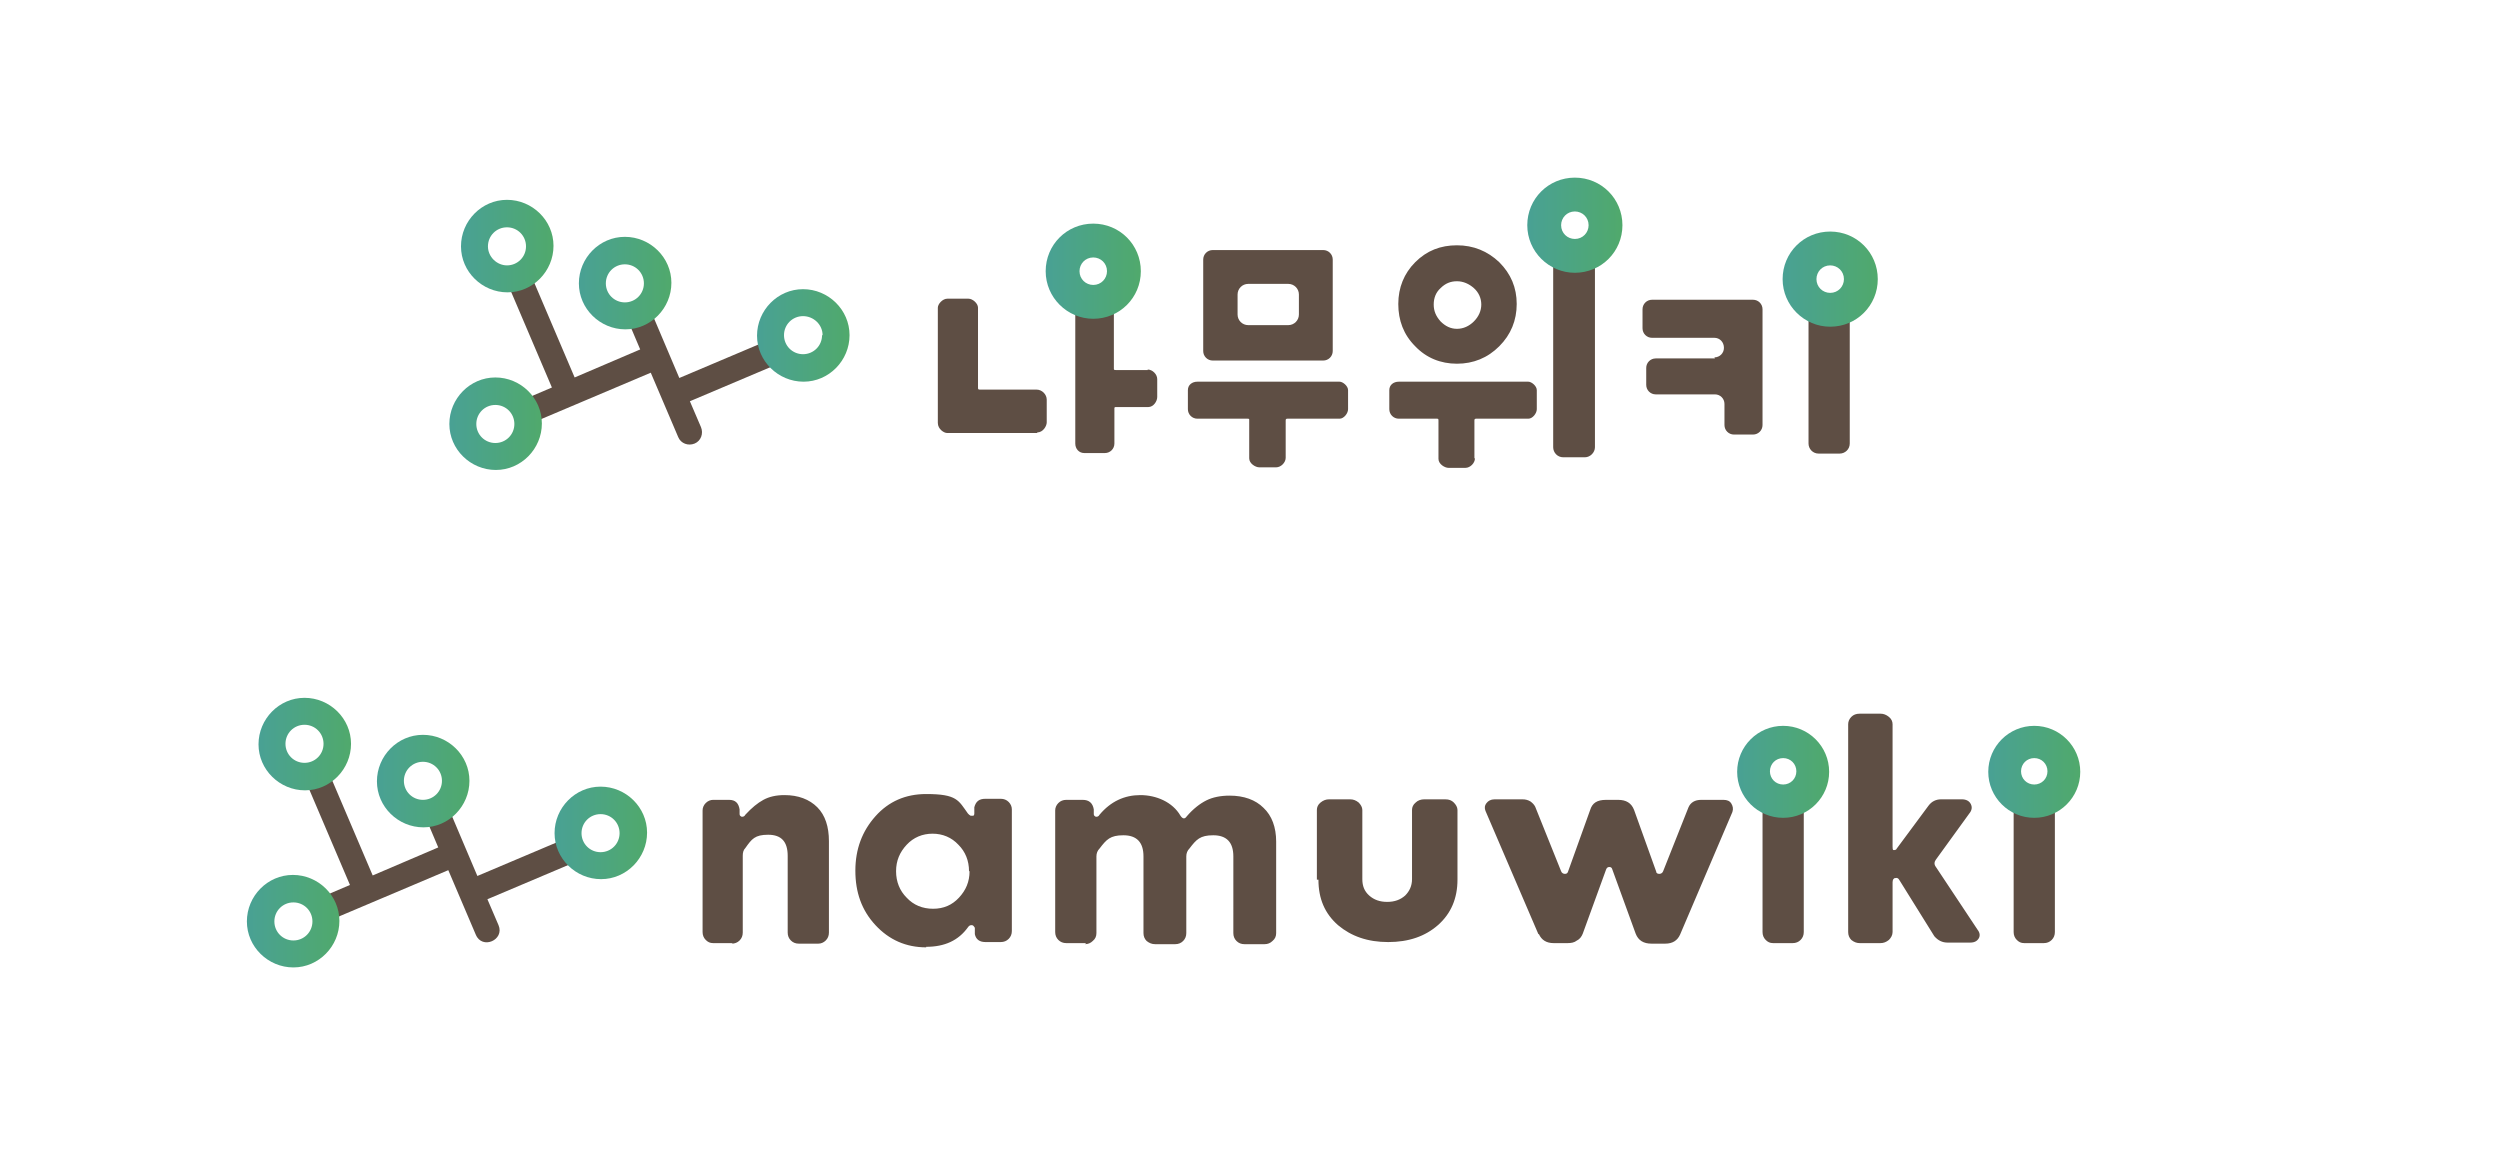 <svg xmlns="http://www.w3.org/2000/svg" xmlns:xlink="http://www.w3.org/1999/xlink" id="_레이어_1" version="1.1" viewBox="0 0 472.9 220.4"><defs><linearGradient id="_무제_그라디언트_4" x1="337.2" x2="355.2" y1="52.8" y2="52.8" gradientUnits="userSpaceOnUse"><stop offset="0" stop-color="#49a194"/><stop offset="1" stop-color="#50a96c"/></linearGradient><linearGradient xlink:href="#_무제_그라디언트_4" id="_무제_그라디언트_4-2" x1="288.9" x2="306.8" y1="42.6" y2="42.6"/><linearGradient xlink:href="#_무제_그라디언트_4" id="_무제_그라디언트_4-3" x1="197.9" x2="215.8" y1="51.3" y2="51.3"/><linearGradient xlink:href="#_무제_그라디언트_4" id="_무제_그라디언트_4-4" x1="87.2" x2="104.7" y1="46.6" y2="46.6"/><linearGradient xlink:href="#_무제_그라디언트_4" id="_무제_그라디언트_4-5" x1="109.5" x2="127" y1="53.6" y2="53.6"/><linearGradient xlink:href="#_무제_그라디언트_4" id="_무제_그라디언트_4-6" x1="85" x2="102.5" y1="80.2" y2="80.2"/><linearGradient xlink:href="#_무제_그라디언트_4" id="_무제_그라디언트_4-7" x1="143.2" x2="160.7" y1="63.4" y2="63.4"/><linearGradient xlink:href="#_무제_그라디언트_4" id="_무제_그라디언트_4-8" x1="-492.3" x2="-474.8" y1="599.2" y2="599.2" gradientTransform="matrix(1 0 0 -1 539 773.5)"/><linearGradient xlink:href="#_무제_그라디언트_4" id="_무제_그라디언트_4-9" x1="-467.7" x2="-450.2" y1="625.8" y2="625.8" gradientTransform="matrix(1 0 0 -1 539 773.5)"/><linearGradient xlink:href="#_무제_그라디언트_4" id="_무제_그라디언트_4-10" x1="-490.1" x2="-472.6" y1="632.8" y2="632.8" gradientTransform="matrix(1 0 0 -1 539 773.5)"/><linearGradient xlink:href="#_무제_그라디언트_4" id="_무제_그라디언트_4-11" x1="-434.1" x2="-416.6" y1="616" y2="616" gradientTransform="matrix(1 0 0 -1 539 773.5)"/><linearGradient xlink:href="#_무제_그라디언트_4" id="_무제_그라디언트_4-12" x1="376.1" x2="393.5" y1="146" y2="146"/><linearGradient xlink:href="#_무제_그라디언트_4" id="_무제_그라디언트_4-13" x1="328.6" x2="346" y1="146" y2="146"/><style>.cls-1{fill:#5e4e44;stroke-width:0}</style></defs><path d="M342.1 58.4c0-1.1.9-1.9 1.9-1.9h4c1.1 0 1.9.9 1.9 1.9v25.5c0 1.1-.9 1.9-1.9 1.9h-4c-1.1 0-1.9-.9-1.9-1.9zm-98.9 28.3v-7.2q0-.3.3-.3h9.9c.8 0 1.6-1 1.6-1.8v-3.6c0-.8-1-1.6-1.6-1.6h-26.9c-1 0-1.8.6-1.8 1.6v3.6c0 1 .8 1.8 1.8 1.8h9.5c.2 0 .3 0 .3.2v7.3c0 1 1.2 1.7 1.9 1.7h3.2c.9 0 1.8-.9 1.8-1.8Zm35.7 0v-7.2q0-.3.3-.3h9.9c.8 0 1.6-1 1.6-1.8v-3.6c0-.8-1-1.6-1.6-1.6h-24.5c-1 0-1.8.6-1.8 1.6v3.6c0 1 .8 1.8 1.8 1.8h7.2c.2 0 .3 0 .3.3v7.3c0 1 1.2 1.7 1.9 1.7h3.2c.9 0 1.8-.9 1.8-1.8ZM217.1 70h-6c-.2 0-.4 0-.4-.2V58.4c0-.8-1-1.6-1.7-1.6h-4c-.8 0-1.6 1-1.6 1.6v25.5c0 1 .7 1.8 1.7 1.8h3.9c1 0 1.8-.8 1.8-1.8v-6.7s0-.2.2-.2h6.2c1 0 1.7-1.1 1.7-1.9v-3.4c0-.9-.9-1.8-1.8-1.8Zm-20.9 11.9h-17.1c-.5 0-1.7-.7-1.7-1.9V58.2c0-.7.9-1.7 1.8-1.7h4c.8 0 1.8.9 1.8 1.7v15.1c0 .3 0 .4.4.4h10.7c1 0 1.9.9 1.9 1.9v4.3c0 .7-.7 1.9-1.8 1.9Zm55.9-15.5c0 1-.8 1.8-1.8 1.8h-20.9c-1 0-1.8-.8-1.8-1.8V49.1c0-1 .8-1.8 1.8-1.8h20.9c1 0 1.8.8 1.8 1.8zm-8.4-4.9c1.1 0 2-.9 2-2v-3.8c0-1.1-.9-2-2-2h-7.6c-1.1 0-2 .9-2 2v3.8c0 1.1.9 2 2 2zm31.9-15.1c3.1 0 5.8 1.1 8 3.2 2.2 2.2 3.3 4.8 3.3 7.9s-1.1 5.8-3.3 8-4.9 3.3-8 3.3-5.8-1.1-7.9-3.3c-2.2-2.2-3.2-4.9-3.2-8s1.1-5.8 3.2-7.9c2.2-2.2 4.8-3.2 7.9-3.2m0 15.8c1.2 0 2.3-.5 3.2-1.4s1.4-2 1.4-3.2-.5-2.3-1.4-3.1-2-1.3-3.2-1.3-2.2.4-3.1 1.3c-.9.8-1.3 1.9-1.3 3.1s.4 2.2 1.3 3.2c.9.9 1.9 1.4 3.1 1.4m48.7 5.4c1 0 1.8-.8 1.8-1.8 0-1.1-.8-1.9-1.8-1.9h-11.8c-1 0-1.8-.8-1.8-1.8v-3.6c0-1 .8-1.8 1.8-1.8h19.1c1 0 1.8.8 1.8 1.8v21.9c0 1-.8 1.8-1.8 1.8H328c-1 0-1.8-.8-1.8-1.8v-4c0-1-.8-1.8-1.8-1.8h-11.2c-1 0-1.8-.8-1.8-1.8v-3.2c0-1 .8-1.8 1.8-1.8h11.2Z" class="cls-1"/><path d="M346.2 61.8c-4.9 0-9-4-9-9s4-9 9-9 9 4 9 9-4 9-9 9m0-11.6c-1.5 0-2.6 1.2-2.6 2.6 0 1.5 1.2 2.6 2.6 2.6 1.5 0 2.6-1.2 2.6-2.6 0-1.5-1.2-2.6-2.6-2.6" style="stroke-width:0;fill:url(#_무제_그라디언트_4)"/><path d="M293.8 48.2c0-1.1.9-1.9 1.9-1.9h4.1c1 0 1.9.9 1.9 1.9v36.4c0 1-.9 1.9-1.9 1.9h-4.1c-1.1 0-1.9-.9-1.9-1.9z" class="cls-1"/><path d="M297.9 51.6c-4.9 0-9-4-9-9s4-9 9-9 9 4 9 9-4 9-9 9m0-11.6c-1.5 0-2.6 1.2-2.6 2.6 0 1.5 1.2 2.6 2.6 2.6 1.5 0 2.6-1.2 2.6-2.6 0-1.5-1.2-2.6-2.6-2.6" style="stroke-width:0;fill:url(#_무제_그라디언트_4-2)"/><path d="M206.8 60.3c-4.9 0-9-4-9-9s4-9 9-9 9 4 9 9-4 9-9 9m0-11.6c-1.5 0-2.6 1.2-2.6 2.6 0 1.5 1.2 2.6 2.6 2.6 1.5 0 2.6-1.2 2.6-2.6 0-1.5-1.2-2.6-2.6-2.6" style="stroke-width:0;fill:url(#_무제_그라디언트_4-3)"/><path d="m144.8 64.6-16.3 6.9-5.6-13.2c-.5-1.2-1.9-1.7-3.1-1.2s-1.7 1.9-1.2 3.1l2.5 5.9-12.4 5.3-8.1-19c-.5-1.2-1.9-1.7-3.1-1.2s-1.7 1.9-1.2 3.1l8.1 19-5.4 2.3c-1.2.5-1.7 1.9-1.2 3.1s1.9 1.7 3.1 1.2l22.2-9.4 5.2 12.2c.5 1.2 1.9 1.7 3.1 1.2s1.7-1.9 1.2-3.1l-2.1-4.9 16.3-6.9c1.2-.5 1.7-1.9 1.2-3.1s-1.9-1.7-3.1-1.2Z" class="cls-1"/><path d="M96 55.3c-4.8 0-8.8-3.9-8.8-8.7s3.9-8.8 8.7-8.8 8.8 3.9 8.8 8.7-3.9 8.8-8.7 8.8M95.9 43c-2 0-3.6 1.6-3.6 3.6s1.7 3.6 3.6 3.6c2 0 3.6-1.6 3.6-3.6S97.9 43 95.9 43" style="stroke-width:0;fill:url(#_무제_그라디언트_4-4)"/><path d="M118.3 62.3c-4.8 0-8.8-3.9-8.8-8.7s3.9-8.8 8.7-8.8 8.8 3.9 8.8 8.7-3.9 8.8-8.7 8.8m-.1-12.3c-2 0-3.6 1.6-3.6 3.6s1.6 3.6 3.6 3.6 3.6-1.6 3.6-3.6-1.6-3.6-3.6-3.6" style="stroke-width:0;fill:url(#_무제_그라디언트_4-5)"/><path d="M102.5 80.1c0 4.8-3.9 8.8-8.7 8.8S85 85 85 80.2s3.9-8.8 8.7-8.8 8.8 3.9 8.8 8.7m-12.4.1c0 2 1.6 3.6 3.6 3.6s3.6-1.6 3.6-3.6-1.6-3.6-3.6-3.6-3.6 1.6-3.6 3.6" style="stroke-width:0;fill:url(#_무제_그라디언트_4-6)"/><path d="M143.2 63.5c0-4.8 3.9-8.8 8.7-8.8s8.8 3.9 8.8 8.7-3.9 8.8-8.7 8.8-8.8-3.9-8.8-8.7m12.4-.1c0-2-1.7-3.6-3.7-3.6s-3.6 1.6-3.6 3.6 1.6 3.6 3.6 3.6 3.6-1.6 3.6-3.6Z" style="stroke-width:0;fill:url(#_무제_그라디언트_4-7)"/><path d="m106.6 158.8-16.3 6.9-5.6-13.2c-.5-1.2-1.9-1.7-3.1-1.2s-1.7 1.9-1.2 3.1l2.5 5.9-12.4 5.3-8.1-19c-1.2-2.9-5.5-1-4.3 1.8l8.1 19-5.4 2.3c-2.9 1.2-1 5.5 1.8 4.3l22.2-9.4 5.2 12.2c1.2 2.9 5.5 1 4.3-1.8l-2.1-4.9 16.3-6.9c2.9-1.2 1-5.5-1.8-4.3Z" class="cls-1"/><path d="M64.2 174.2c0 4.8-3.9 8.8-8.7 8.8s-8.8-3.9-8.8-8.7 3.9-8.8 8.7-8.8 8.8 3.9 8.8 8.7m-12.3.1c0 2 1.6 3.6 3.6 3.6s3.6-1.6 3.6-3.6-1.6-3.6-3.6-3.6-3.6 1.6-3.6 3.6" style="stroke-width:0;fill:url(#_무제_그라디언트_4-8)"/><path d="M80.1 156.5c-4.8 0-8.8-3.9-8.8-8.7s3.9-8.8 8.7-8.8 8.8 3.9 8.8 8.7-3.9 8.8-8.7 8.8m-.1-12.4c-2 0-3.6 1.6-3.6 3.6s1.6 3.6 3.6 3.6 3.6-1.6 3.6-3.6-1.6-3.6-3.6-3.6" style="stroke-width:0;fill:url(#_무제_그라디언트_4-9)"/><path d="M57.7 149.5c-4.8 0-8.8-3.9-8.8-8.7s3.9-8.8 8.7-8.8 8.8 3.9 8.8 8.7-3.9 8.8-8.7 8.8m-.1-12.4c-2 0-3.6 1.6-3.6 3.6s1.6 3.6 3.6 3.6 3.6-1.6 3.6-3.6-1.6-3.6-3.6-3.6" style="stroke-width:0;fill:url(#_무제_그라디언트_4-10)"/><path d="M113.7 166.3c-4.8 0-8.8-3.9-8.8-8.7s3.9-8.8 8.7-8.8 8.8 3.9 8.8 8.7-3.9 8.8-8.7 8.8m-.1-12.3c-2 0-3.6 1.6-3.6 3.6s1.6 3.6 3.6 3.6 3.6-1.6 3.6-3.6-1.6-3.6-3.6-3.6" style="stroke-width:0;fill:url(#_무제_그라디언트_4-11)"/><path d="M138.6 178.4h-3.7c-.6 0-1-.2-1.4-.6q-.6-.6-.6-1.5v-23c0-.5.2-1 .6-1.4s.9-.6 1.4-.6h3c1.2 0 1.8.6 2 1.8v.9c0 .3.2.4.4.5.2 0 .5 0 .7-.4 1.2-1.3 2.3-2.2 3.4-2.8s2.4-.9 4-.9c2.6 0 4.7.8 6.2 2.3s2.2 3.7 2.2 6.4v17.3q0 .9-.6 1.5c-.4.4-.9.6-1.4.6h-3.7q-.9 0-1.5-.6t-.6-1.5v-14.5c0-2.7-1.2-4-3.7-4s-3.1.8-4.3 2.5c-.4.4-.5.9-.5 1.5v14.5q0 .9-.6 1.5t-1.5.6Zm36.6.8q-5.7 0-9.6-4.2c-2.6-2.8-3.8-6.2-3.8-10.3s1.3-7.5 3.8-10.3q3.75-4.2 9.6-4.2c5.85 0 6.1 1.2 7.9 3.7.2.2.3.3.5.4h.5c.1 0 .2-.2.2-.4v-1.2c.3-1.1.9-1.6 2.1-1.6h2.9q.9 0 1.5.6c.4.4.6.9.6 1.4v23q0 .9-.6 1.5t-1.5.6h-2.9c-1.1 0-1.8-.5-2-1.5v-1.2c-.2-.3-.3-.5-.6-.5s-.5.1-.7.4c-1.8 2.5-4.4 3.7-7.9 3.7Zm8.1-14.4c0-2-.7-3.7-2-5-1.3-1.4-3-2.1-4.9-2.1s-3.6.7-4.9 2.1-2 3-2 5 .7 3.7 2 5c1.3 1.4 3 2.1 5 2.1s3.6-.7 4.9-2.1 2-3 2-5Zm22.2 13.6h-3.8q-.9 0-1.5-.6t-.6-1.5v-23c0-.5.2-1 .6-1.4q.6-.6 1.5-.6h3.1q1.8 0 2.1 1.8v.9c0 .3.2.4.4.5.2 0 .5 0 .7-.4 2.1-2.5 4.7-3.7 7.7-3.7s6.1 1.3 7.6 3.9c.4.6.8.7 1.2.1 1.2-1.4 2.5-2.4 3.7-3s2.7-.9 4.4-.9c2.7 0 4.9.8 6.4 2.3 1.6 1.5 2.4 3.7 2.4 6.4v17.3c0 .6-.2 1.1-.7 1.5q-.6.6-1.5.6h-3.8q-.9 0-1.5-.6t-.6-1.5V162c0-2.7-1.3-4-3.8-4s-3.2.8-4.5 2.5q-.6.6-.6 1.5v14.5q0 .9-.6 1.5t-1.5.6h-3.8c-.6 0-1.1-.2-1.6-.6q-.6-.6-.6-1.5V162c0-2.7-1.3-4-3.8-4s-3.2.8-4.5 2.5q-.6.6-.6 1.5v14.5c0 .6-.2 1.1-.7 1.5q-.6.6-1.5.6Zm43.6-12v-13.2c0-.5.2-1 .7-1.4s1-.6 1.6-.6h4c.6 0 1.1.2 1.6.6.4.4.7.9.7 1.4v13.1c0 1.3.4 2.3 1.3 3.1s2 1.2 3.4 1.2 2.5-.4 3.4-1.2c.8-.8 1.3-1.8 1.3-3.1v-13.1c0-.5.2-1 .7-1.4.4-.4 1-.6 1.6-.6h4c.7 0 1.2.2 1.6.6s.7.9.7 1.4v13.2c0 3.5-1.2 6.4-3.7 8.6-2.4 2.1-5.5 3.2-9.4 3.2s-7-1.1-9.5-3.2c-2.5-2.2-3.7-5-3.7-8.6Zm41.9 10.3-10-23.3c-.2-.5-.2-1 .2-1.5.3-.4.8-.7 1.5-.7h5.3c.5 0 1 .1 1.5.4.4.3.7.6.9 1l4.9 12.2c.1.3.4.5.7.5s.5-.1.6-.4l4.2-11.7c.4-1.3 1.3-1.9 3-1.9h2.3c1.5 0 2.5.6 3 1.9l4.2 11.7c0 .3.3.4.6.4s.6-.2.7-.5l4.8-12.1c.4-.9 1.2-1.4 2.4-1.4h4.2c.7 0 1.2.2 1.5.7s.4 1 .2 1.6l-9.9 23.2c-.5 1.1-1.4 1.7-2.8 1.7h-2.6c-1.5 0-2.5-.6-3-1.9l-4.4-12.1c-.1-.4-.3-.5-.6-.5s-.5.2-.6.5l-4.4 12.1c-.2.5-.5 1-1.1 1.3-.5.4-1.1.5-1.8.5h-2.6c-1.4 0-2.3-.6-2.8-1.7Zm64.7 1.7h-3.9c-.6 0-1.1-.2-1.6-.6q-.6-.6-.6-1.5V137c0-.5.2-1 .6-1.4s.9-.6 1.6-.6h3.9c.6 0 1.1.2 1.6.6s.7.9.7 1.4v23.1c0 .4 0 .7.2.7s.5 0 .6-.3l6-8.1q.9-1.2 2.4-1.2h3.9c.8 0 1.4.3 1.7.9q.45.9-.3 1.8l-6.3 8.7c-.3.4-.4.9 0 1.4l7.9 11.9c.4.5.5 1.1.2 1.6s-.8.8-1.6.8h-4.3c-1 0-1.8-.4-2.5-1.2l-6.6-10.6c-.2-.4-.5-.5-.8-.4-.3 0-.5.3-.5.8v9.4c0 .6-.3 1.1-.7 1.5-.5.4-1 .6-1.6.6m30.9 0h-3.7c-.6 0-1-.2-1.4-.6q-.6-.6-.6-1.5v-23c0-.5.2-1 .6-1.4s.9-.6 1.4-.6h3.7q.9 0 1.5.6c.4.4.6.9.6 1.4v23q0 .9-.6 1.5t-1.5.6m-47.5 0h-3.7c-.6 0-1-.2-1.4-.6q-.6-.6-.6-1.5v-23c0-.5.2-1 .6-1.4s.9-.6 1.4-.6h3.7q.9 0 1.5.6c.4.4.6.9.6 1.4v23q0 .9-.6 1.5t-1.5.6" class="cls-1"/><path d="M384.8 154.7c-4.8 0-8.7-3.9-8.7-8.7s3.9-8.7 8.7-8.7 8.7 3.9 8.7 8.7-3.9 8.7-8.7 8.7m0-11.3c-1.4 0-2.5 1.1-2.5 2.5s1.1 2.5 2.5 2.5 2.5-1.1 2.5-2.5-1.1-2.5-2.5-2.5" style="stroke-width:0;fill:url(#_무제_그라디언트_4-12)"/><path d="M337.3 154.7c-4.8 0-8.7-3.9-8.7-8.7s3.9-8.7 8.7-8.7 8.7 3.9 8.7 8.7-3.9 8.7-8.7 8.7m0-11.3c-1.4 0-2.5 1.1-2.5 2.5s1.1 2.5 2.5 2.5 2.5-1.1 2.5-2.5-1.1-2.5-2.5-2.5" style="stroke-width:0;fill:url(#_무제_그라디언트_4-13)"/></svg>